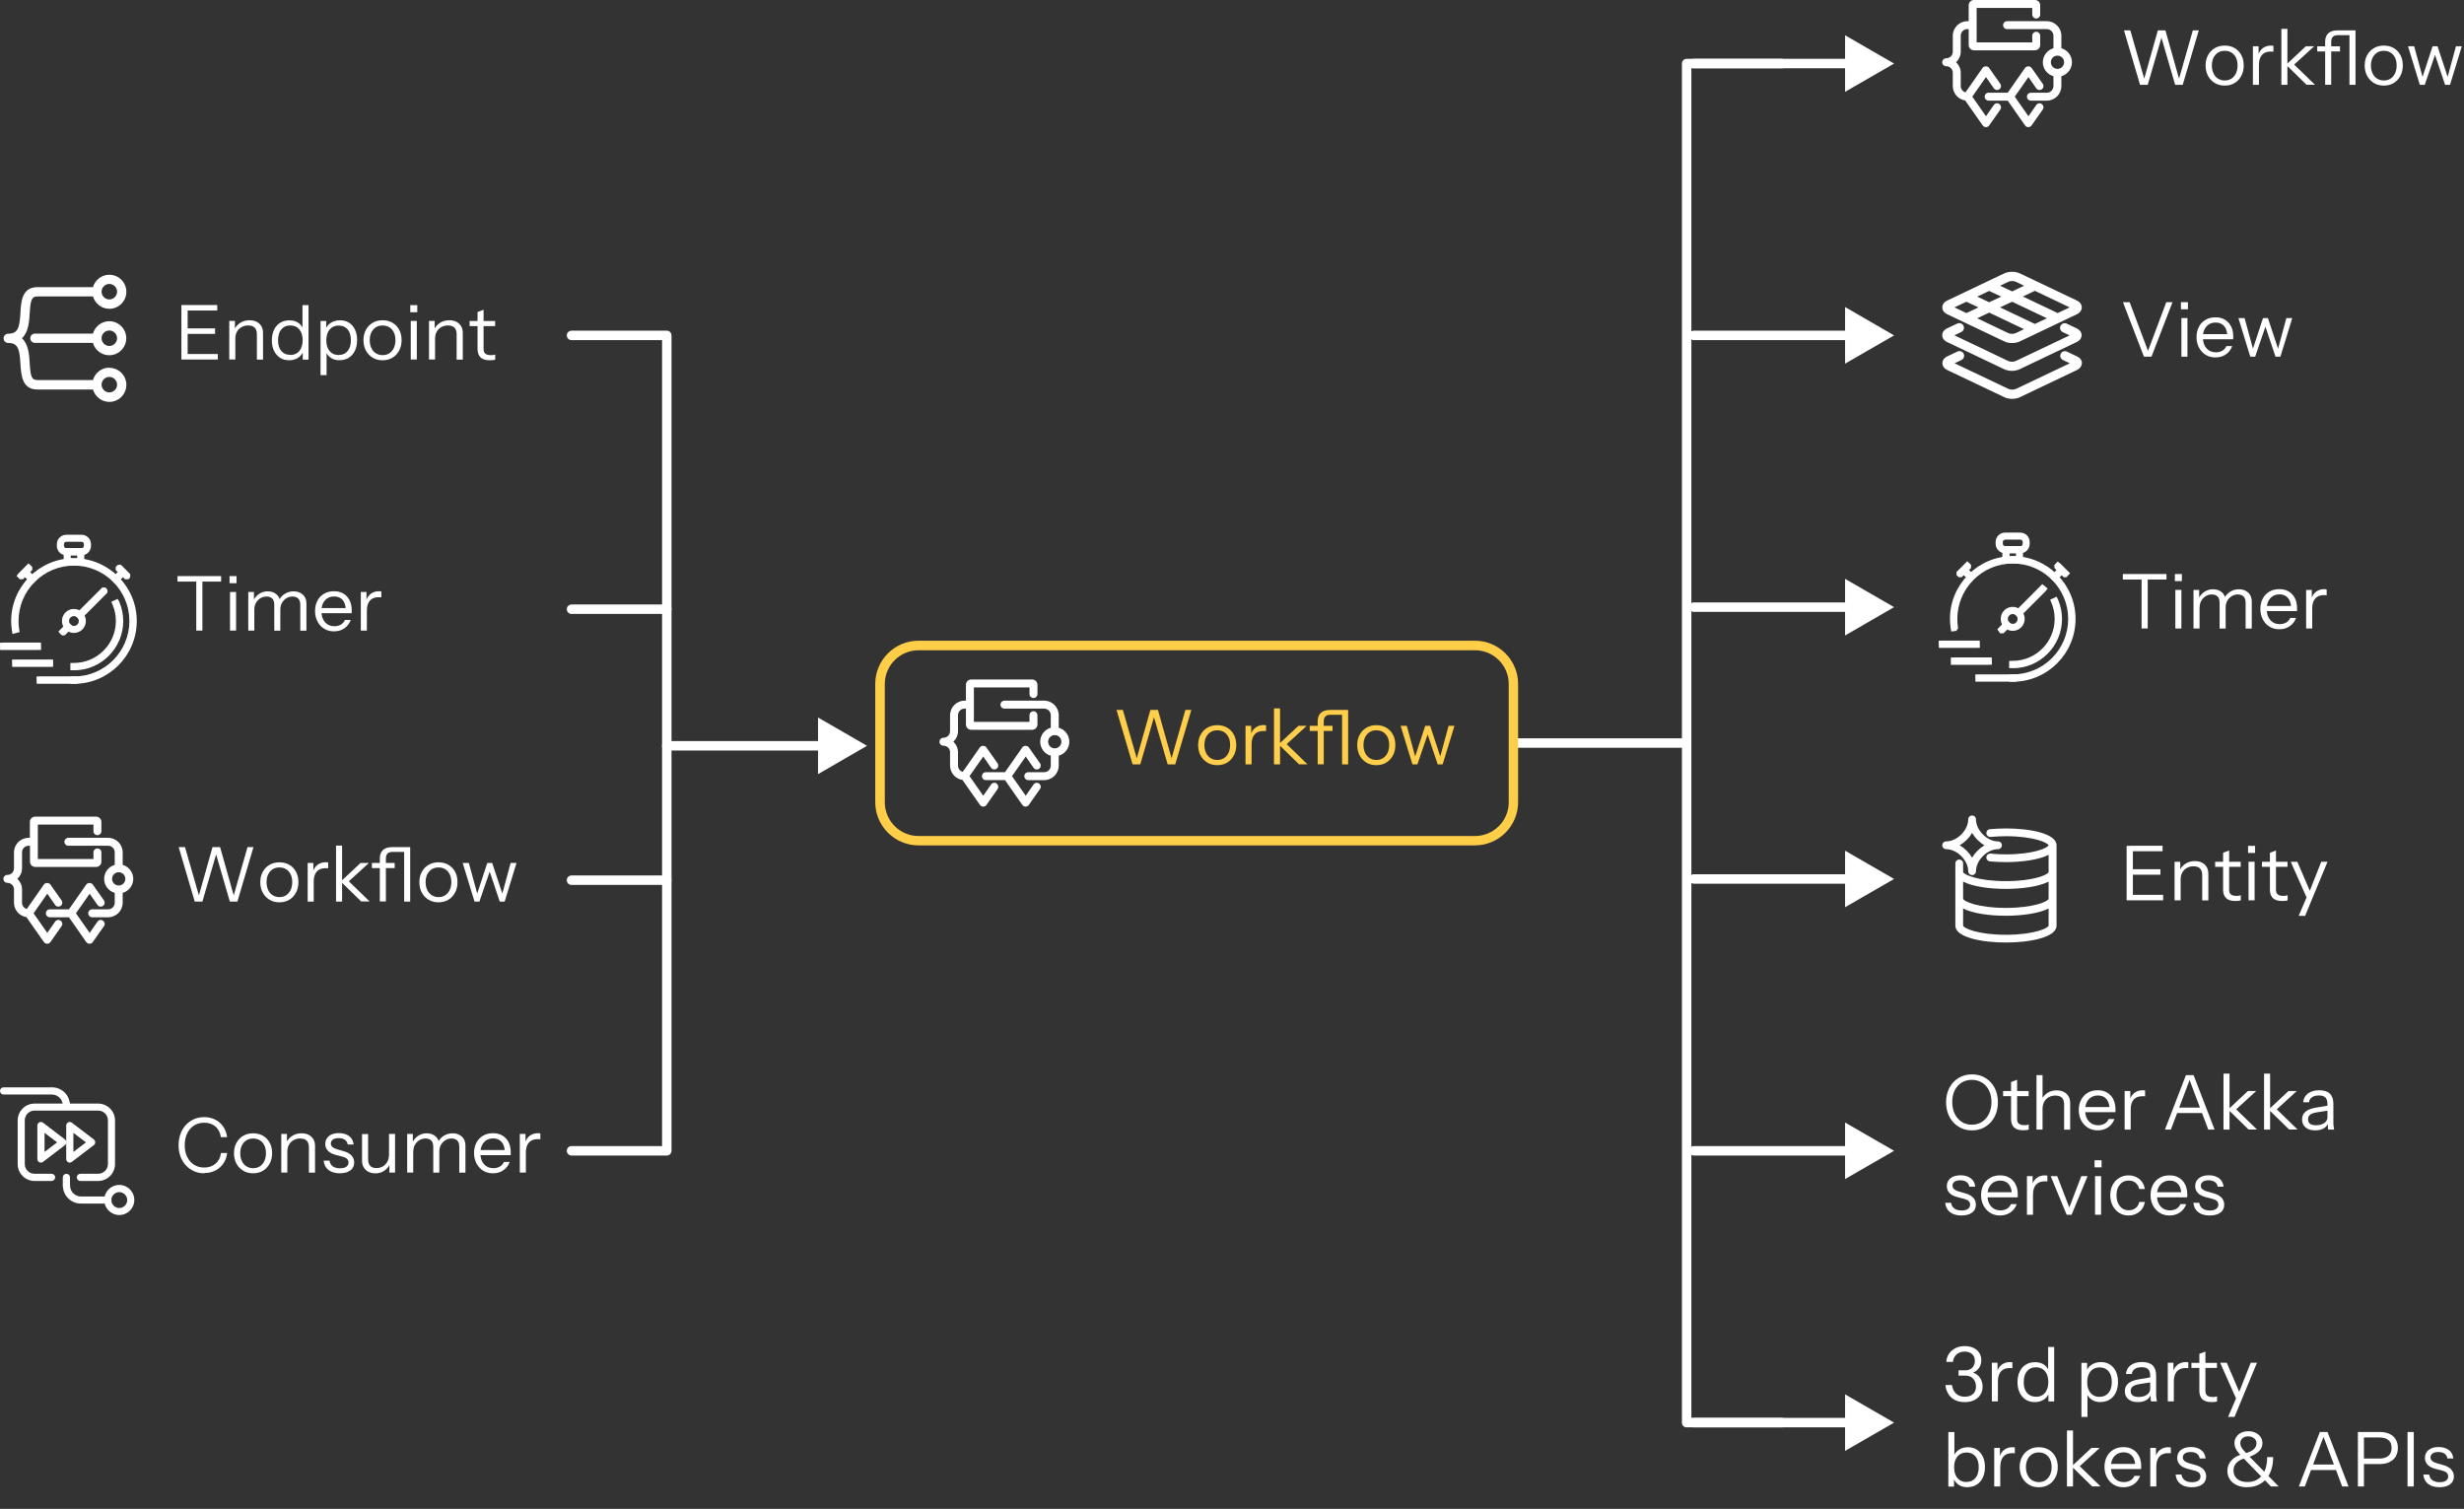 <?xml version="1.0" encoding="UTF-8"?>
<svg id="Layer_1" data-name="Layer 1" xmlns="http://www.w3.org/2000/svg" viewBox="0 0 260.52 159.53">
  <rect x="0" y="0" width="260.52" height="159.53" fill="#333333" stroke="none"/>
  <defs>
    <style>
      .cls-1 {
        fill: #ffce49;
      }

      .cls-2 {
        fill: #ffce4a;
      }

      .cls-3 {
        fill: #fff;
      }
    </style>
  </defs>
  <g>
    <g>
      <path class="cls-3" d="M224.85,95.19v-5.76h.66v5.76h-.66ZM225.19,90v-.58h3.46v.58h-3.46ZM225.19,92.48v-.58h3.23v.58h-3.23ZM225.19,95.19v-.58h3.52v.58h-3.52Z"/>
      <path class="cls-3" d="M229.92,95.19v-4.08h.6v.96h.04v3.12h-.64ZM232.84,95.19v-2.67c0-.31-.08-.54-.23-.7-.16-.15-.38-.23-.69-.23-.27,0-.5.06-.71.18-.21.12-.37.28-.48.49-.12.21-.17.45-.17.73l-.1-.97c.14-.3.35-.54.64-.72.29-.18.61-.26.97-.26.43,0,.77.12,1.03.36.26.24.39.56.39.96v2.84h-.64Z"/>
      <path class="cls-3" d="M234.21,91.65v-.54h2.7v.54h-2.7ZM236.35,95.26c-.45,0-.78-.1-.99-.31-.21-.21-.31-.5-.31-.89v-3.9l.64-.24v4.14c0,.23.06.4.18.5s.31.16.58.16c.11,0,.2,0,.28-.02.08-.01.14-.03.19-.05v.54c-.05.02-.13.04-.23.05-.1.01-.21.02-.33.02Z"/>
      <path class="cls-3" d="M237.69,90.18v-.75h.74v.75h-.74ZM237.74,95.19v-4.08h.64v4.08h-.64Z"/>
      <path class="cls-3" d="M239.16,91.65v-.54h2.7v.54h-2.7ZM241.3,95.26c-.45,0-.78-.1-.99-.31-.21-.21-.31-.5-.31-.89v-3.9l.64-.24v4.14c0,.23.06.4.18.5s.31.16.58.16c.11,0,.2,0,.28-.02.08-.01.14-.03.19-.05v.54c-.05.02-.13.04-.23.05-.1.01-.21.02-.33.02Z"/>
      <path class="cls-3" d="M244.03,95.23l-1.83-4.12h.7l1.58,3.69-.45.43ZM243.04,96.83l.91-2.12.14-.22,1.34-3.38h.66l-2.37,5.72h-.68Z"/>
    </g>
    <path class="cls-3" d="M212.08,87.59c-.58,0-1.15.03-1.69.08-.23.02-.39.22-.37.45.02.22.22.39.45.37.51-.05,1.05-.08,1.6-.08,2.98,0,4.46.7,4.52.96-.07.27-1.55.96-4.52.96-.55,0-1.09-.02-1.6-.08-.23-.02-.43.14-.45.37-.02.23.14.43.37.45.54.05,1.11.08,1.69.08,1.71,0,3.51-.25,4.52-.77v1.82c-.06.27-1.54.96-4.52.96s-4.46-.7-4.52-.96v-.91c0-.23-.18-.41-.41-.41s-.41.18-.41.41v6.58c0,1.23,2.77,1.78,5.35,1.78s5.35-.56,5.35-1.78v-8.5c0-1.23-2.77-1.78-5.35-1.78M212.08,93.98c1.71,0,3.51-.25,4.52-.77v1.82c-.06.27-1.54.96-4.52.96s-4.46-.7-4.52-.96v-1.82c1.01.53,2.81.77,4.52.77M212.08,98.83c-2.98,0-4.47-.7-4.52-.96v-1.82c1.01.53,2.81.77,4.52.77s3.51-.25,4.52-.77v1.82c-.06.27-1.54.96-4.52.96M208.1,92.11c0,.23.18.41.41.41s.41-.18.41-.41c0-1.15,1.18-2.33,2.33-2.33.23,0,.41-.18.41-.41s-.18-.41-.41-.41c-1.15,0-2.33-1.18-2.33-2.33,0-.23-.18-.41-.41-.41s-.41.18-.41.41c0,1.15-1.18,2.33-2.33,2.33-.23,0-.41.18-.41.41s.18.41.41.41c1.15,0,2.33,1.18,2.33,2.33M208.51,88.06c.31.53.77,1,1.31,1.31-.54.32-.99.77-1.31,1.31-.32-.54-.77-.99-1.31-1.31.53-.31,1-.77,1.31-1.31"/>
  </g>
  <g>
    <g>
      <path class="cls-3" d="M226.27,8.97l-1.7-5.76h.67l1.53,5.32h-.12l1.5-5.32h.8l1.5,5.32h-.12l1.52-5.32h.63l-1.7,5.76h-.8l-1.5-5.16h.1l-1.5,5.16h-.8Z"/>
      <path class="cls-3" d="M235.22,9.05c-.4,0-.75-.09-1.06-.28-.3-.19-.54-.44-.71-.76-.17-.32-.25-.69-.25-1.09s.08-.77.26-1.09c.17-.32.41-.56.71-.74.3-.18.65-.27,1.05-.27s.76.09,1.06.27c.3.18.54.43.7.74.17.31.25.68.25,1.09s-.08.77-.25,1.09c-.17.32-.4.58-.7.76-.3.19-.66.28-1.06.28ZM235.22,8.51c.28,0,.52-.07.72-.2.2-.14.36-.32.47-.56.11-.24.17-.52.17-.83,0-.47-.12-.84-.37-1.13-.25-.28-.58-.42-.99-.42s-.73.14-.98.42c-.25.28-.38.66-.38,1.13,0,.32.06.59.17.83.11.24.27.43.48.56s.44.2.72.2Z"/>
      <path class="cls-3" d="M238.2,8.97v-4.08h.6v1.04h.04v3.04h-.64ZM238.84,6.85l-.1-.97c.1-.35.27-.61.51-.79.25-.18.53-.27.85-.27.13,0,.22.01.27.03v.62s-.06-.02-.11-.02c-.05,0-.11,0-.18,0-.41,0-.71.12-.92.36-.21.24-.32.59-.32,1.04Z"/>
      <path class="cls-3" d="M241.21,8.97V3.05h.64v5.92h-.64ZM243.88,8.97l-2.17-2.12,2.09-1.96h.88l-2.34,2.14.04-.38,2.38,2.31h-.88Z"/>
      <path class="cls-3" d="M245,5.44v-.54h2.41v.54h-2.41ZM245.84,8.97v-4.58c0-.37.11-.66.33-.87s.56-.31,1.02-.31h1.48v.51h-1.48c-.25,0-.43.06-.54.18-.12.12-.17.3-.17.52v4.54h-.64ZM248.41,8.97V3.21h.64v5.76h-.64Z"/>
      <path class="cls-3" d="M252.04,9.05c-.4,0-.75-.09-1.06-.28-.3-.19-.54-.44-.71-.76-.17-.32-.25-.69-.25-1.09s.08-.77.26-1.09c.17-.32.41-.56.71-.74.3-.18.65-.27,1.05-.27s.76.09,1.06.27c.3.18.54.43.7.74.17.31.25.68.25,1.09s-.08.77-.25,1.09c-.17.32-.4.58-.7.76-.3.19-.66.28-1.06.28ZM252.04,8.51c.28,0,.52-.07.72-.2.2-.14.36-.32.47-.56.11-.24.17-.52.17-.83,0-.47-.12-.84-.37-1.13-.25-.28-.58-.42-.99-.42s-.73.14-.98.42c-.25.28-.38.66-.38,1.13,0,.32.06.59.17.83.11.24.27.43.48.56s.44.2.72.2Z"/>
      <path class="cls-3" d="M255.85,8.97l-1.25-4.08h.65l.96,3.5h-.16l1.15-3.5h.52l1.16,3.5h-.16l.95-3.5h.62l-1.25,4.08h-.52l-1.15-3.42h.17l-1.17,3.42h-.52Z"/>
    </g>
    <path class="cls-3" d="M219.07,6.58c0-.7-.48-1.3-1.12-1.48v-1.32c0-.85-.69-1.54-1.54-1.54h-4.2c-.23,0-.42.19-.42.42s.19.42.42.42h4.2c.39,0,.7.31.7.7v1.32c-.64.18-1.12.78-1.12,1.48s.48,1.3,1.12,1.48v1.04c0,.39-.31.7-.7.7h-1.68c-.23,0-.42.19-.42.42s.19.42.42.42h1.68c.85,0,1.54-.69,1.54-1.54v-1.04c.64-.18,1.12-.78,1.12-1.48M217.54,7.28c-.39,0-.7-.31-.7-.7s.31-.7.7-.7.7.31.7.7-.31.7-.7.7M211.5,11.58l-1.18,1.68c-.13.19-.4.24-.59.1-.04-.03-.07-.06-.1-.1l-1.85-2.64c-.75-.11-1.31-.76-1.31-1.52v-1.4c0-.39-.31-.7-.7-.7-.23,0-.42-.19-.42-.42s.19-.42.42-.42c.39,0,.7-.31.7-.7h0v-1.68c0-.85.69-1.54,1.54-1.54h.14V.56c0-.31.25-.56.56-.56h6.44c.31,0,.56.25.56.56v.98c0,.23-.19.42-.42.42s-.42-.19-.42-.42v-.7h-5.88v3.64h5.88v-.7c0-.23.19-.42.42-.42s.42.19.42.42v.98c0,.31-.25.56-.56.56h-6.44c-.31,0-.56-.25-.56-.56v-1.68h-.14c-.39,0-.7.31-.7.7v1.68c0,.44-.19.84-.49,1.12.3.28.49.68.49,1.12v1.4c0,.32.21.58.5.67l1.81-2.59c.16-.22.53-.22.69,0l1.18,1.68c.13.19.09.45-.1.58s-.45.09-.58-.1l-.83-1.19-1.45,2.07,1.45,2.07.83-1.19c.13-.19.39-.24.58-.1s.24.39.1.58h0ZM215.98,11.58l-1.18,1.68c-.13.19-.4.24-.59.1-.04-.03-.07-.06-.1-.1l-1.83-2.62h-2.02c-.23,0-.42-.19-.42-.42s.19-.42.42-.42h2.02l1.83-2.62c.16-.22.53-.22.69,0l1.18,1.68c.13.19.09.45-.1.58s-.45.09-.58-.1l-.83-1.19-1.45,2.07,1.45,2.07.83-1.19c.13-.19.39-.24.58-.1s.24.39.1.58h0Z"/>
  </g>
  <g>
    <g>
      <path class="cls-3" d="M226.68,37.71l-2.22-5.76h.71l2.06,5.47h-.24l2.05-5.47h.66l-2.22,5.76h-.8Z"/>
      <path class="cls-3" d="M230.59,32.7v-.75h.74v.75h-.74ZM230.64,37.71v-4.08h.64v4.08h-.64Z"/>
      <path class="cls-3" d="M234.23,37.79c-.39,0-.73-.09-1.03-.28-.3-.18-.53-.44-.7-.76-.17-.32-.26-.69-.26-1.1s.08-.78.25-1.1.4-.56.71-.74c.3-.18.65-.26,1.05-.26s.71.08.99.25c.28.17.49.4.65.7s.23.65.23,1.06c0,.05,0,.1,0,.15s0,.1-.02.16h-3.37v-.54h2.98l-.21.3c0-.49-.11-.87-.32-1.13-.22-.26-.52-.4-.92-.4s-.73.14-.98.42c-.25.28-.37.66-.37,1.13s.12.87.37,1.16c.25.29.58.44,1,.44.26,0,.49-.06.69-.17.2-.12.34-.28.43-.49h.61c-.13.37-.36.67-.67.88-.31.22-.68.32-1.09.32Z"/>
      <path class="cls-3" d="M237.92,37.71l-1.25-4.08h.65l.96,3.5h-.16l1.15-3.5h.52l1.16,3.5h-.16l.95-3.5h.62l-1.25,4.08h-.52l-1.15-3.42h.17l-1.17,3.42h-.52Z"/>
    </g>
    <path class="cls-3" d="M220.11,38.4c0,.14-.05.5-.53.73l-6.03,2.87c-.23.11-.52.17-.81.17s-.58-.06-.81-.17l-6.03-2.87c-.48-.23-.53-.59-.53-.73s.05-.5.53-.73l1.06-.5c.25-.12.54-.01.66.23s.01.54-.23.66l-.73.35,5.7,2.71c.2.1.59.1.78,0l5.7-2.71-.73-.35c-.24-.12-.35-.41-.23-.65,0,0,0,0,0,0,.12-.25.41-.35.66-.23l1.06.5c.48.23.53.59.53.73h0ZM219.58,34.72l-1.06-.5c-.25-.12-.54-.01-.66.23s-.01.54.23.66l.73.35-5.7,2.71c-.2.1-.59.1-.78,0l-5.7-2.72.73-.35c.25-.12.35-.41.23-.66-.12-.24-.41-.35-.66-.23l-1.06.5c-.48.23-.53.59-.53.73s.05.5.53.73l6.03,2.87c.23.11.52.17.81.17s.58-.06.81-.17l6.03-2.87c.48-.23.53-.59.53-.73s-.05-.5-.53-.73h0ZM205.36,32.5c0-.14.05-.5.53-.73l6.03-2.87c.47-.22,1.16-.22,1.63,0l6.03,2.87c.48.23.53.59.53.73s-.05.5-.53.73l-6.03,2.87c-.23.11-.52.17-.81.17s-.58-.06-.81-.17l-6.04-2.87c-.48-.23-.53-.59-.53-.73M214,34.8l-3.68-1.75-1.27.6,3.29,1.57c.2.1.59.1.78,0l.88-.42h0ZM209.05,31.36l1.27.6,1.27-.6-1.27-.6-1.27.6ZM211.47,32.5l3.68,1.75,1.27-.6-3.68-1.75-1.27.6ZM218.83,32.5l-3.68-1.75-1.27.6,3.68,1.75,1.27-.6ZM211.47,30.21l1.27.6,1.27-.6-.88-.42c-.2-.1-.59-.1-.78,0l-.88.42h0ZM206.64,32.5l1.27.6,1.27-.6-1.27-.6-1.27.6Z"/>
  </g>
  <g>
    <g>
      <path class="cls-3" d="M226.43,66.45v-5.18h-1.98v-.58h4.61v.58h-1.98v5.18h-.66Z"/>
      <path class="cls-3" d="M229.95,61.44v-.75h.74v.75h-.74ZM230,66.45v-4.08h.64v4.08h-.64Z"/>
      <path class="cls-3" d="M231.92,66.45v-4.08h.6v.96h.04v3.12h-.64ZM234.68,66.45v-2.7c0-.31-.07-.54-.21-.68-.14-.14-.34-.22-.6-.22-.25,0-.47.06-.66.18s-.35.28-.47.49c-.12.21-.17.45-.17.73l-.1-.97c.14-.3.35-.54.62-.72.28-.18.58-.26.9-.26.39,0,.71.12.96.35.25.23.37.54.37.94v2.87h-.64ZM237.43,66.45v-2.7c0-.31-.07-.54-.21-.68-.14-.14-.34-.22-.6-.22-.25,0-.47.06-.66.18s-.35.28-.47.49c-.12.21-.17.45-.17.73l-.16-.97c.14-.3.35-.54.64-.72.29-.18.6-.26.93-.26.39,0,.72.12.97.35.25.23.38.54.38.94v2.87h-.64Z"/>
      <path class="cls-3" d="M240.98,66.53c-.39,0-.73-.09-1.03-.28-.3-.18-.53-.44-.7-.76s-.26-.69-.26-1.1.08-.78.25-1.1.4-.56.71-.74c.3-.18.65-.26,1.05-.26s.71.08.99.25c.28.17.5.4.65.7s.23.65.23,1.06c0,.05,0,.1,0,.15,0,.05,0,.1-.02.16h-3.37v-.54h2.98l-.21.3c0-.49-.11-.87-.32-1.13-.22-.26-.52-.4-.92-.4s-.73.14-.98.42c-.25.28-.37.66-.37,1.13s.12.87.37,1.16c.25.29.58.44,1,.44.26,0,.49-.06.69-.17.2-.12.34-.28.43-.49h.61c-.13.37-.36.67-.67.88-.31.22-.68.32-1.09.32Z"/>
      <path class="cls-3" d="M243.83,66.45v-4.08h.6v1.04h.04v3.04h-.64ZM244.47,64.32l-.1-.97c.1-.35.27-.61.51-.79.25-.18.53-.27.85-.27.13,0,.22.01.27.03v.62s-.06-.02-.11-.02c-.05,0-.11,0-.18,0-.41,0-.71.12-.92.36-.21.24-.32.59-.32,1.04Z"/>
    </g>
    <g>
      <g>
        <polygon class="cls-3" points="212.81 72.07 208.86 72.07 208.85 71.31 209.23 71.3 213.18 71.3 213.19 72.06 212.81 72.07"/>
        <polygon class="cls-3" points="210.22 70.29 206.27 70.29 206.26 69.52 206.65 69.51 210.59 69.51 210.61 70.27 210.22 70.29"/>
        <polygon class="cls-3" points="208.94 68.5 205 68.5 204.98 67.74 205.37 67.73 209.32 67.73 209.33 68.49 208.94 68.5"/>
      </g>
      <path class="cls-3" d="M212.81,72.07h-.38v-.76s.38-.01.38-.01c3.23,0,5.86-2.63,5.86-5.86s-2.63-5.86-5.86-5.86-5.86,2.63-5.86,5.86c0,.28.02.56.06.84l.02.16-.19.26-.53.07-.07-.38c-.04-.31-.07-.63-.07-.95,0-3.66,2.98-6.64,6.64-6.64s6.64,2.98,6.64,6.64-2.98,6.64-6.64,6.64Z"/>
      <path class="cls-3" d="M212.81,70.64h-.38v-.76s.38-.01.38-.01c2.44,0,4.43-1.99,4.43-4.43,0-.59-.11-1.16-.34-1.7l-.14-.34.69-.31.17.35c.26.64.4,1.31.4,2,0,2.87-2.34,5.21-5.21,5.21Z"/>
      <path class="cls-3" d="M217.22,61.41h-.11l-.18-.14-.22-.26.72-.74-.21-.21-.02-.32.36-.37.31.24,1,1-.39.42h-.28s-.22-.21-.22-.21l-.59.59h-.17ZM217.21,61.03h0,0Z"/>
      <polygon class="cls-3" points="208.39 61.41 208.27 61.41 208.17 61.34 207.63 60.81 207.42 61.02 207.1 61.03 206.86 60.8 206.87 60.46 207 60.34 208 59.34 208.4 59.72 208.39 60.07 208.18 60.26 208.9 60.99 208.51 61.4 208.39 61.41"/>
      <g>
        <path class="cls-3" d="M213.89,59.56h-2.18v-1.82h2.18v1.82ZM212.47,58.81h.68v-.32h-.68v.32Z"/>
        <path class="cls-3" d="M213.61,58.49h-1.62c-.55,0-.99-.45-.99-1v-.19c0-.55.45-.99.99-.99h1.62c.55,0,.99.45.99,1v.19c0,.55-.45,1-.99,1ZM212,57.06c-.13,0-.24.11-.24.24v.19c0,.13.11.25.24.25h1.62c.13,0,.24-.11.24-.25v-.19c0-.13-.11-.25-.24-.25h-1.62Z"/>
      </g>
      <g>
        <path class="cls-3" d="M212.81,66.7c-.32,0-.65-.12-.9-.37-.24-.24-.37-.56-.37-.9s.13-.66.37-.9c.49-.49,1.3-.49,1.79,0,.24.24.37.56.37.9s-.13.66-.37.9c-.25.25-.57.37-.9.37ZM212.81,64.92c-.13,0-.26.05-.37.15-.1.1-.15.23-.15.37s.05.27.15.37c.2.2.53.2.73,0,.1-.1.15-.23.15-.37s-.05-.27-.15-.37c-.1-.1-.23-.15-.37-.15Z"/>
        <polygon class="cls-3" points="213.44 65.19 213.28 65.19 212.92 64.84 213.14 64.56 215.93 61.76 216.5 62.22 216.26 62.53 213.6 65.19 213.44 65.19"/>
        <polygon class="cls-3" points="211.67 66.96 211.47 66.96 211.18 66.53 212 65.69 212.32 65.67 212.69 66.03 212.47 66.32 211.83 66.96 211.67 66.96"/>
      </g>
    </g>
  </g>
  <g>
    <path class="cls-3" d="M208.5,119.51c-.4,0-.77-.07-1.1-.22-.33-.15-.62-.35-.87-.62-.25-.27-.44-.59-.57-.95s-.2-.76-.2-1.19c0-.57.12-1.08.35-1.52s.56-.79.97-1.04c.41-.25.88-.38,1.41-.38s1.02.12,1.43.38c.41.25.74.6.97,1.04s.35.95.35,1.53c0,.43-.07.83-.2,1.19-.14.36-.33.68-.57.94s-.54.47-.87.62c-.34.15-.7.22-1.1.22ZM208.49,118.91c.41,0,.77-.1,1.08-.31.31-.21.56-.49.73-.85s.26-.78.26-1.24-.09-.86-.26-1.22c-.17-.35-.42-.63-.73-.82-.31-.2-.68-.3-1.09-.3s-.78.1-1.09.3c-.31.2-.55.47-.72.82-.17.35-.26.76-.26,1.22s.09.88.26,1.24c.17.36.41.64.72.85.31.21.67.31,1.08.31Z"/>
    <path class="cls-3" d="M211.79,115.89v-.54h2.7v.54h-2.7ZM213.93,119.5c-.46,0-.78-.1-.99-.31-.21-.21-.31-.5-.31-.89v-3.9l.64-.24v4.14c0,.23.06.4.18.5s.31.16.58.16c.11,0,.2,0,.28-.02.08-.01.14-.03.19-.05v.54c-.05.02-.13.04-.23.05-.1.01-.21.02-.33.02Z"/>
    <path class="cls-3" d="M215.32,119.43v-5.76h.64v5.76h-.64ZM218.24,119.43v-2.67c0-.31-.08-.54-.23-.7-.16-.15-.38-.23-.69-.23-.27,0-.5.06-.71.18s-.37.28-.48.49-.17.45-.17.73l-.1-.97c.14-.3.35-.54.63-.72.29-.18.61-.26.97-.26.43,0,.77.12,1.03.36.26.24.39.56.39.96v2.84h-.64Z"/>
    <path class="cls-3" d="M221.79,119.51c-.39,0-.73-.09-1.03-.28-.3-.18-.53-.44-.71-.76-.17-.32-.26-.69-.26-1.1s.08-.78.25-1.1.4-.56.71-.74c.3-.18.65-.26,1.05-.26s.71.08.99.25.5.4.65.7.23.65.23,1.06c0,.05,0,.1,0,.15,0,.05,0,.1-.02.16h-3.37v-.54h2.98l-.21.3c0-.49-.11-.87-.32-1.13-.21-.26-.52-.4-.92-.4s-.73.14-.98.42c-.25.28-.37.66-.37,1.13s.12.87.37,1.16c.25.29.58.44,1,.44.26,0,.49-.06.69-.17.2-.12.34-.28.43-.49h.61c-.13.37-.36.67-.67.88s-.68.32-1.09.32Z"/>
    <path class="cls-3" d="M224.64,119.43v-4.08h.6v1.04h.04v3.04h-.64ZM225.28,117.3l-.11-.97c.1-.35.27-.61.51-.79.24-.18.53-.27.85-.27.13,0,.22.01.27.03v.62s-.06-.02-.11-.02c-.05,0-.11,0-.18,0-.4,0-.71.12-.92.36-.21.24-.31.59-.31,1.04Z"/>
    <path class="cls-3" d="M228.9,119.43l2.22-5.76h.58l-2.17,5.76h-.63ZM230.01,117.1h3.01v.58h-3.01v-.58ZM233.48,119.43l-2.17-5.76h.62l2.22,5.76h-.67Z"/>
    <path class="cls-3" d="M235.09,119.43v-5.92h.64v5.92h-.64ZM237.75,119.43l-2.17-2.12,2.09-1.96h.88l-2.34,2.14.04-.38,2.38,2.31h-.88Z"/>
    <path class="cls-3" d="M239.38,119.43v-5.92h.64v5.92h-.64ZM242.04,119.43l-2.17-2.12,2.09-1.96h.88l-2.34,2.14.04-.38,2.38,2.31h-.88Z"/>
    <path class="cls-3" d="M244.77,119.51c-.42,0-.76-.1-1-.31-.25-.21-.37-.49-.37-.84s.12-.63.37-.83c.24-.2.6-.34,1.07-.42l1.43-.24v.53l-1.33.21c-.3.05-.53.13-.68.24-.15.11-.23.27-.23.49s.07.37.21.47c.14.11.35.16.63.16.36,0,.65-.08.88-.24s.34-.38.34-.64l.11.57c-.09.27-.25.48-.5.63-.25.15-.55.22-.91.22ZM246.17,119.43c-.02-.09-.04-.19-.04-.31,0-.12-.01-.27-.01-.45h-.04v-1.95c0-.31-.07-.54-.21-.68-.14-.15-.37-.22-.68-.22s-.56.06-.74.19c-.19.12-.29.3-.31.53h-.62c.03-.39.19-.7.5-.93.3-.22.7-.34,1.19-.34s.88.12,1.13.36c.25.24.37.6.37,1.08v1.96c0,.12,0,.24.02.36.02.13.04.26.06.4h-.62Z"/>
    <path class="cls-3" d="M207.38,128.51c-.5,0-.9-.12-1.2-.35-.3-.23-.47-.56-.51-.99h.62c.04.26.15.46.34.6s.45.21.77.21c.28,0,.5-.05.66-.16.16-.11.24-.26.24-.46,0-.14-.04-.26-.14-.36-.09-.1-.27-.19-.54-.26l-.66-.17c-.37-.1-.65-.24-.84-.44s-.28-.44-.28-.72c0-.35.13-.63.39-.84.26-.21.62-.31,1.06-.31s.8.11,1.08.32c.28.21.44.51.47.89h-.62c-.04-.22-.14-.39-.3-.5-.17-.12-.38-.18-.66-.18s-.46.05-.61.15c-.14.1-.21.24-.21.42,0,.14.05.26.16.36s.28.19.52.26l.64.18c.38.1.66.26.86.46s.29.46.29.75c0,.36-.13.64-.41.84-.27.2-.65.3-1.13.3Z"/>
    <path class="cls-3" d="M211.46,128.51c-.39,0-.73-.09-1.03-.28-.3-.18-.53-.44-.71-.76-.17-.32-.26-.69-.26-1.1s.08-.78.25-1.1.4-.56.71-.74c.3-.18.65-.26,1.05-.26s.71.08.99.25.5.4.65.7.23.65.23,1.06c0,.05,0,.1,0,.15,0,.05,0,.1-.02.16h-3.37v-.54h2.98l-.21.3c0-.49-.11-.87-.32-1.13-.21-.26-.52-.4-.92-.4s-.73.14-.98.42c-.25.28-.37.66-.37,1.13s.12.87.37,1.16c.25.29.58.44,1,.44.26,0,.49-.06.69-.17.2-.12.34-.28.43-.49h.61c-.13.37-.36.67-.67.88s-.68.32-1.09.32Z"/>
    <path class="cls-3" d="M214.31,128.43v-4.08h.6v1.04h.04v3.04h-.64ZM214.95,126.3l-.11-.97c.1-.35.27-.61.51-.79.24-.18.53-.27.85-.27.13,0,.22.01.27.03v.62s-.06-.02-.11-.02c-.05,0-.11,0-.18,0-.4,0-.71.12-.92.36-.21.24-.31.59-.31,1.04Z"/>
    <path class="cls-3" d="M218.51,128.43l-1.69-4.08h.69l1.41,3.65h-.26l1.4-3.65h.66l-1.69,4.08h-.52Z"/>
    <path class="cls-3" d="M221.46,123.42v-.75h.74v.75h-.74ZM221.51,128.43v-4.08h.64v4.08h-.64Z"/>
    <path class="cls-3" d="M225.06,128.51c-.37,0-.71-.09-1-.28-.29-.18-.52-.44-.69-.76-.17-.32-.25-.69-.25-1.1s.08-.77.25-1.09c.17-.32.4-.56.69-.74.29-.18.62-.27.99-.27.3,0,.58.06.82.18.24.12.44.28.6.5.16.22.26.47.3.76h-.59c-.05-.26-.18-.47-.37-.64-.19-.17-.44-.25-.74-.25-.26,0-.49.06-.68.19-.19.13-.34.31-.45.54-.11.23-.16.51-.16.82s.05.59.16.83c.11.24.26.43.45.56.19.13.42.2.68.2.29,0,.54-.08.74-.24s.32-.38.38-.64h.59c-.05.28-.15.53-.31.75-.16.22-.37.38-.61.5-.24.12-.51.18-.8.18Z"/>
    <path class="cls-3" d="M229.38,128.51c-.39,0-.73-.09-1.03-.28-.3-.18-.53-.44-.71-.76-.17-.32-.26-.69-.26-1.1s.08-.78.25-1.1.4-.56.71-.74c.3-.18.65-.26,1.05-.26s.71.08.99.25.5.4.65.7.23.65.23,1.06c0,.05,0,.1,0,.15,0,.05,0,.1-.02.16h-3.37v-.54h2.98l-.21.3c0-.49-.11-.87-.32-1.13-.21-.26-.52-.4-.92-.4s-.73.14-.98.42c-.25.28-.37.66-.37,1.13s.12.87.37,1.16c.25.29.58.44,1,.44.26,0,.49-.06.69-.17.2-.12.34-.28.43-.49h.61c-.13.37-.36.67-.67.88s-.68.32-1.09.32Z"/>
    <path class="cls-3" d="M233.62,128.51c-.5,0-.9-.12-1.2-.35-.3-.23-.47-.56-.51-.99h.62c.04.26.15.46.35.6.19.14.45.21.77.21.28,0,.5-.05.66-.16.16-.11.24-.26.24-.46,0-.14-.05-.26-.14-.36-.09-.1-.27-.19-.54-.26l-.65-.17c-.38-.1-.65-.24-.84-.44-.19-.2-.28-.44-.28-.72,0-.35.13-.63.39-.84.26-.21.62-.31,1.06-.31s.8.11,1.08.32c.28.21.43.51.47.89h-.62c-.04-.22-.14-.39-.3-.5s-.38-.18-.66-.18-.46.05-.61.15c-.14.1-.22.24-.22.42,0,.14.05.26.16.36.11.1.28.19.53.26l.64.18c.38.1.66.26.86.46.19.21.29.46.29.75,0,.36-.14.64-.41.84s-.65.3-1.13.3Z"/>
  </g>
  <g>
    <path class="cls-3" d="M207.73,148.24c-.38,0-.72-.07-1.01-.21-.29-.14-.53-.35-.7-.62-.18-.27-.29-.6-.33-.98h.69c.06.4.21.71.44.92.23.21.54.32.93.32.36,0,.65-.1.86-.29.21-.19.31-.45.31-.78s-.1-.63-.3-.84c-.2-.22-.47-.32-.82-.32h-.72v-.56h.7c.31,0,.56-.09.74-.27.18-.18.28-.42.28-.72,0-.31-.1-.56-.29-.73s-.46-.26-.79-.26-.6.09-.83.28c-.23.19-.37.46-.41.81h-.7c.03-.34.13-.64.3-.88s.4-.44.68-.58.61-.21.96-.21.65.06.92.18c.27.12.47.3.62.52.15.23.22.49.22.8,0,.27-.06.51-.18.72-.12.21-.29.37-.5.49-.21.12-.45.18-.72.18l-.05-.17c.33,0,.61.07.84.2s.42.32.55.56c.13.24.2.51.2.82s-.08.6-.24.85c-.16.25-.38.44-.66.57-.28.14-.61.2-.98.2Z"/>
    <path class="cls-3" d="M210.6,148.16v-4.08h.6v1.04h.04v3.04h-.64ZM211.24,146.04l-.1-.97c.1-.35.27-.61.51-.79.25-.18.53-.27.85-.27.13,0,.22.01.27.03v.62s-.06-.02-.11-.02c-.05,0-.11,0-.18,0-.41,0-.71.12-.92.36-.21.24-.32.59-.32,1.04Z"/>
    <path class="cls-3" d="M216.58,148.16v-.95l.08.02c-.1.31-.29.55-.56.74-.27.18-.59.27-.96.27s-.69-.09-.96-.26c-.27-.18-.49-.42-.64-.74-.15-.31-.23-.68-.23-1.1s.08-.8.23-1.12c.15-.32.37-.57.65-.74.28-.18.6-.26.98-.26s.71.09.97.28c.26.19.44.45.54.79l-.13.02v-2.7h.64v5.76h-.6ZM215.26,147.68c.41,0,.73-.14.96-.42.23-.28.35-.66.35-1.15s-.12-.85-.35-1.13-.55-.42-.96-.42-.72.14-.95.42-.34.66-.34,1.15.11.86.34,1.13c.23.27.55.41.95.41Z"/>
    <path class="cls-3" d="M222.09,148.24c-.38,0-.71-.09-.97-.28-.26-.19-.44-.45-.54-.79l.13-.02v2.66h-.64v-5.72h.6v.95l-.09-.02c.1-.31.29-.56.58-.74.28-.18.61-.27.98-.27s.68.09.95.26c.27.18.48.42.63.74s.22.68.22,1.1-.08.8-.23,1.12c-.16.32-.37.57-.65.74-.28.18-.6.26-.98.26ZM221.99,147.68c.41,0,.72-.14.95-.42s.34-.66.34-1.15-.12-.86-.34-1.13c-.23-.27-.55-.41-.95-.41s-.72.14-.96.42c-.23.28-.35.66-.35,1.15s.12.85.35,1.13c.24.28.55.42.96.42Z"/>
    <path class="cls-3" d="M226.03,148.24c-.42,0-.76-.1-1-.31-.25-.21-.37-.49-.37-.84s.12-.63.37-.83c.25-.2.6-.34,1.07-.42l1.42-.24v.53l-1.33.21c-.3.05-.53.13-.68.24-.15.11-.23.27-.23.49s.07.37.21.47.35.16.63.16c.36,0,.65-.08.88-.24s.34-.38.34-.64l.1.57c-.09.27-.25.48-.5.63-.25.15-.55.22-.91.22ZM227.43,148.16c-.02-.09-.04-.19-.04-.31,0-.12-.01-.27-.01-.45h-.04v-1.95c0-.31-.07-.54-.21-.68-.14-.15-.37-.22-.68-.22s-.56.06-.74.19c-.18.12-.29.3-.31.53h-.62c.03-.39.19-.7.5-.93.3-.22.7-.34,1.19-.34s.88.12,1.13.36.37.6.37,1.08v1.96c0,.12,0,.24.02.36.02.13.04.26.06.4h-.62Z"/>
    <path class="cls-3" d="M229.2,148.16v-4.08h.6v1.04h.04v3.04h-.64ZM229.84,146.04l-.1-.97c.1-.35.27-.61.51-.79.25-.18.53-.27.85-.27.13,0,.22.01.27.03v.62s-.06-.02-.11-.02c-.05,0-.11,0-.18,0-.41,0-.71.12-.92.36-.21.24-.32.59-.32,1.04Z"/>
    <path class="cls-3" d="M231.7,144.63v-.54h2.7v.54h-2.7ZM233.84,148.24c-.45,0-.78-.1-.99-.31-.21-.21-.31-.5-.31-.89v-3.9l.64-.24v4.14c0,.23.06.4.18.5s.31.16.58.16c.11,0,.2,0,.28-.02.08-.01.14-.03.19-.05v.54c-.05.02-.13.04-.23.05-.1.01-.21.02-.33.02Z"/>
    <path class="cls-3" d="M236.57,148.2l-1.83-4.12h.7l1.58,3.69-.45.43ZM235.58,149.8l.91-2.12.14-.22,1.34-3.38h.66l-2.37,5.72h-.68Z"/>
    <path class="cls-3" d="M208.02,157.24c-.38,0-.71-.09-.97-.28-.26-.19-.44-.45-.54-.79l.09-.02v1.02h-.6v-5.76h.64v2.63l-.09-.02c.1-.31.29-.56.56-.74s.59-.27.96-.27.68.09.95.26c.27.18.48.42.63.74s.22.68.22,1.1-.08.8-.23,1.12c-.16.32-.37.57-.65.74-.28.18-.6.26-.98.26ZM207.92,156.68c.41,0,.72-.14.95-.42s.34-.66.34-1.15-.12-.86-.34-1.13c-.23-.27-.55-.41-.95-.41s-.72.14-.96.42c-.23.28-.35.66-.35,1.15s.12.85.35,1.13c.24.28.55.42.96.42Z"/>
    <path class="cls-3" d="M210.85,157.16v-4.08h.6v1.04h.04v3.04h-.64ZM211.5,155.04l-.1-.97c.1-.35.27-.61.51-.79.25-.18.53-.27.85-.27.13,0,.22.01.27.03v.62s-.06-.02-.11-.02c-.05,0-.11,0-.18,0-.41,0-.71.12-.92.36-.21.24-.32.59-.32,1.04Z"/>
    <path class="cls-3" d="M215.56,157.24c-.4,0-.75-.09-1.06-.28-.3-.19-.54-.44-.71-.76-.17-.32-.25-.69-.25-1.09s.08-.77.26-1.09c.17-.32.41-.56.71-.74.3-.18.65-.27,1.05-.27s.76.09,1.06.27c.3.18.54.43.7.74.17.31.25.68.25,1.09s-.08.77-.25,1.09c-.17.32-.4.58-.7.76-.3.19-.66.28-1.06.28ZM215.56,156.7c.28,0,.52-.07.72-.2.2-.14.36-.32.47-.56.11-.24.17-.52.17-.83,0-.47-.12-.84-.37-1.13-.25-.28-.58-.42-.99-.42s-.73.14-.98.42c-.25.28-.38.66-.38,1.13,0,.32.06.59.17.83.11.24.27.43.48.56s.44.2.72.2Z"/>
    <path class="cls-3" d="M218.54,157.16v-5.92h.64v5.92h-.64ZM221.21,157.16l-2.17-2.12,2.09-1.96h.88l-2.34,2.14.04-.38,2.38,2.31h-.88Z"/>
    <path class="cls-3" d="M224.5,157.24c-.39,0-.73-.09-1.03-.28-.3-.18-.53-.44-.7-.76s-.26-.69-.26-1.1.08-.78.25-1.1.4-.56.71-.74c.3-.18.65-.26,1.05-.26s.71.08.99.25c.28.17.5.4.65.7s.23.65.23,1.06c0,.05,0,.1,0,.15,0,.05,0,.1-.02.16h-3.37v-.54h2.98l-.21.3c0-.49-.11-.87-.32-1.13-.22-.26-.52-.4-.92-.4s-.73.14-.98.42c-.25.28-.37.66-.37,1.13s.12.87.37,1.16c.25.29.58.44,1,.44.26,0,.49-.06.69-.17.2-.12.34-.28.43-.49h.61c-.13.37-.36.67-.67.88-.31.22-.68.32-1.09.32Z"/>
    <path class="cls-3" d="M227.35,157.16v-4.08h.6v1.04h.04v3.04h-.64ZM227.99,155.04l-.1-.97c.1-.35.27-.61.51-.79.25-.18.53-.27.85-.27.13,0,.22.01.27.03v.62s-.06-.02-.11-.02c-.05,0-.11,0-.18,0-.41,0-.71.12-.92.36-.21.24-.32.59-.32,1.04Z"/>
    <path class="cls-3" d="M231.74,157.24c-.5,0-.9-.12-1.2-.35-.3-.23-.47-.56-.51-.99h.62c.04.26.15.46.34.6.19.14.45.21.77.21.28,0,.5-.05.66-.16.16-.11.24-.26.24-.46,0-.14-.05-.26-.14-.36-.09-.1-.27-.19-.54-.26l-.66-.17c-.37-.1-.65-.24-.84-.44-.19-.2-.28-.44-.28-.72,0-.35.13-.63.39-.84.26-.21.62-.31,1.06-.31s.8.11,1.08.32c.28.21.43.51.47.89h-.62c-.04-.22-.14-.39-.3-.5-.17-.12-.38-.18-.66-.18s-.46.05-.61.15c-.14.1-.22.24-.22.42,0,.14.05.26.16.36.1.1.28.19.52.26l.64.18c.38.1.66.26.86.46.19.21.29.46.29.75,0,.36-.14.64-.41.84-.27.2-.65.3-1.13.3Z"/>
    <path class="cls-3" d="M237.59,157.24c-.42,0-.78-.07-1.1-.22-.31-.14-.56-.35-.73-.61-.17-.26-.26-.57-.26-.91,0-.43.15-.8.45-1.12.3-.32.7-.53,1.22-.64l.35.4c-.3.06-.55.16-.75.28-.2.12-.36.27-.46.44-.1.17-.16.37-.16.59,0,.39.13.69.39.91.26.22.62.33,1.07.33.34,0,.63-.06.89-.18.26-.12.48-.29.66-.52s.32-.5.41-.83.14-.7.14-1.11h.63c0,.39-.04.75-.12,1.08-.08.33-.2.63-.36.89-.16.26-.35.48-.58.66s-.48.32-.76.41c-.28.1-.59.14-.93.14ZM240.11,157.16l-3.1-3.18c-.18-.19-.32-.36-.43-.51-.11-.15-.19-.3-.25-.45-.05-.14-.08-.29-.08-.44,0-.25.06-.46.19-.65.13-.19.3-.34.52-.45.22-.11.48-.16.76-.16s.53.05.75.16c.22.1.4.25.54.44.13.19.2.41.2.67,0,.33-.12.61-.38.86-.25.25-.64.46-1.16.63l-.34-.41c.41-.1.72-.24.93-.42s.32-.39.32-.64-.09-.42-.26-.55c-.17-.13-.38-.2-.62-.2s-.43.06-.59.19-.24.31-.24.55c0,.11.02.21.07.32.05.11.12.23.24.37s.27.31.48.53l3.27,3.34h-.84Z"/>
    <path class="cls-3" d="M243.06,157.16l2.22-5.76h.58l-2.17,5.76h-.63ZM244.17,154.84h3.01v.58h-3.01v-.58ZM247.64,157.16l-2.17-5.76h.62l2.22,5.76h-.67Z"/>
    <path class="cls-3" d="M249.3,157.16v-5.76h2.29c.41,0,.76.07,1.05.2.29.13.51.33.66.58.15.25.23.55.23.9s-.08.66-.23.91c-.15.25-.37.45-.66.59-.29.14-.64.21-1.05.21h-1.81v-.58h1.78c.43,0,.75-.1.97-.29.22-.19.33-.47.33-.84s-.11-.64-.33-.82c-.22-.19-.54-.28-.98-.28h-1.61v5.18h-.66Z"/>
    <path class="cls-3" d="M254.55,157.16v-5.76h.66v5.76h-.66Z"/>
    <path class="cls-3" d="M257.93,157.24c-.5,0-.9-.12-1.2-.35-.3-.23-.47-.56-.51-.99h.62c.04.26.15.46.34.6.19.14.45.21.77.21.28,0,.5-.05.66-.16.16-.11.24-.26.24-.46,0-.14-.05-.26-.14-.36-.09-.1-.27-.19-.54-.26l-.66-.17c-.37-.1-.65-.24-.84-.44-.19-.2-.28-.44-.28-.72,0-.35.13-.63.39-.84.26-.21.62-.31,1.06-.31s.8.11,1.08.32c.28.21.43.51.47.89h-.62c-.04-.22-.14-.39-.3-.5-.17-.12-.38-.18-.66-.18s-.46.05-.61.15c-.14.1-.22.24-.22.42,0,.14.05.26.16.36.1.1.28.19.52.26l.64.18c.38.1.66.26.86.46.19.21.29.46.29.75,0,.36-.14.64-.41.84-.27.2-.65.3-1.13.3Z"/>
  </g>
  <path class="cls-3" d="M178.33,79.06h-17.87c-.28,0-.5-.22-.5-.5s.22-.5.5-.5h17.87c.28,0,.5.22.5.5s-.22.5-.5.5Z"/>
  <g>
    <path class="cls-3" d="M195.96,64.69h-16.87c-.28,0-.5-.22-.5-.5s.22-.5.5-.5h16.87c.28,0,.5.22.5.5s-.22.5-.5.5Z"/>
    <polygon class="cls-3" points="195.08 61.2 200.26 64.19 195.08 67.19 195.08 61.2"/>
  </g>
  <g>
    <path class="cls-3" d="M195.96,93.43h-16.87c-.28,0-.5-.22-.5-.5s.22-.5.5-.5h16.87c.28,0,.5.22.5.5s-.22.5-.5.5Z"/>
    <polygon class="cls-3" points="195.08 89.94 200.26 92.93 195.08 95.92 195.08 89.94"/>
  </g>
  <path class="cls-3" d="M188.4,150.91h-10.07c-.28,0-.5-.22-.5-.5V6.72c0-.28.22-.5.5-.5h10.07c.28,0,.5.22.5.5s-.22.5-.5.5h-9.57v142.69h9.57c.28,0,.5.22.5.5s-.22.5-.5.5Z"/>
  <path class="cls-3" d="M70.5,122.17h-10.07c-.28,0-.5-.22-.5-.5s.22-.5.5-.5h9.57V35.96h-9.57c-.28,0-.5-.22-.5-.5s.22-.5.5-.5h10.07c.28,0,.5.22.5.5v86.21c0,.28-.22.5-.5.5Z"/>
  <g>
    <path class="cls-3" d="M195.96,35.96h-16.87c-.28,0-.5-.22-.5-.5s.22-.5.5-.5h16.87c.28,0,.5.22.5.5s-.22.5-.5.5Z"/>
    <polygon class="cls-3" points="195.08 32.46 200.26 35.46 195.08 38.45 195.08 32.46"/>
  </g>
  <g>
    <path class="cls-3" d="M195.96,7.22h-16.87c-.28,0-.5-.22-.5-.5s.22-.5.5-.5h16.87c.28,0,.5.22.5.5s-.22.5-.5.5Z"/>
    <polygon class="cls-3" points="195.08 3.73 200.26 6.72 195.08 9.71 195.08 3.73"/>
  </g>
  <g>
    <path class="cls-3" d="M195.96,122.17h-16.87c-.28,0-.5-.22-.5-.5s.22-.5.5-.5h16.87c.28,0,.5.22.5.5s-.22.5-.5.5Z"/>
    <polygon class="cls-3" points="195.08 118.68 200.26 121.67 195.08 124.66 195.08 118.68"/>
  </g>
  <g>
    <path class="cls-3" d="M195.96,150.91h-16.87c-.28,0-.5-.22-.5-.5s.22-.5.5-.5h16.87c.28,0,.5.22.5.5s-.22.5-.5.5Z"/>
    <polygon class="cls-3" points="195.08 147.42 200.26 150.41 195.08 153.4 195.08 147.42"/>
  </g>
  <g>
    <path class="cls-3" d="M87.37,79.35h-16.87c-.28,0-.5-.22-.5-.5s.22-.5.5-.5h16.87c.28,0,.5.22.5.5s-.22.5-.5.5Z"/>
    <polygon class="cls-3" points="86.49 75.86 91.67 78.85 86.49 81.85 86.49 75.86"/>
  </g>
  <g>
    <path class="cls-1" d="M155.94,89.38h-58.83c-2.52,0-4.57-2.05-4.57-4.57v-12.5c0-2.52,2.05-4.57,4.57-4.57h58.83c2.52,0,4.57,2.05,4.57,4.57v12.5c0,2.52-2.05,4.57-4.57,4.57ZM97.12,68.75c-1.97,0-3.57,1.6-3.57,3.57v12.5c0,1.97,1.6,3.57,3.57,3.57h58.83c1.97,0,3.57-1.6,3.57-3.57v-12.5c0-1.97-1.6-3.57-3.57-3.57h-58.83Z"/>
    <g>
      <path class="cls-2" d="M119.75,80.82l-1.7-5.76h.67l1.53,5.32h-.12l1.5-5.32h.8l1.5,5.32h-.12l1.52-5.32h.63l-1.7,5.76h-.8l-1.5-5.16h.1l-1.5,5.16h-.8Z"/>
      <path class="cls-2" d="M128.7,80.9c-.4,0-.75-.09-1.06-.28-.3-.19-.54-.44-.71-.76-.17-.32-.25-.69-.25-1.09s.08-.77.26-1.09c.17-.32.41-.56.71-.74.3-.18.65-.27,1.05-.27s.76.09,1.06.27c.3.18.54.43.7.74.17.31.25.68.25,1.09s-.08.77-.25,1.09c-.17.32-.4.58-.7.76-.3.19-.66.28-1.06.28ZM128.7,80.35c.28,0,.52-.07.72-.2.2-.14.36-.32.47-.56.11-.24.17-.52.17-.83,0-.47-.12-.84-.37-1.13-.25-.28-.58-.42-.99-.42s-.73.14-.98.42c-.25.28-.38.66-.38,1.13,0,.32.06.59.17.83.11.24.27.43.48.56s.44.2.72.2Z"/>
      <path class="cls-2" d="M131.69,80.82v-4.08h.6v1.04h.04v3.04h-.64ZM132.33,78.69l-.1-.97c.1-.35.27-.61.51-.79.25-.18.53-.27.85-.27.13,0,.22.01.27.03v.62s-.06-.02-.11-.02c-.05,0-.11,0-.18,0-.41,0-.71.12-.92.36-.21.24-.32.59-.32,1.04Z"/>
      <path class="cls-2" d="M134.7,80.82v-5.92h.64v5.92h-.64ZM137.36,80.82l-2.17-2.12,2.09-1.96h.88l-2.34,2.14.04-.38,2.38,2.31h-.88Z"/>
      <path class="cls-2" d="M138.48,77.28v-.54h2.41v.54h-2.41ZM139.32,80.82v-4.58c0-.37.11-.66.33-.87s.56-.31,1.02-.31h1.48v.51h-1.48c-.25,0-.43.06-.54.18-.12.12-.17.3-.17.52v4.54h-.64ZM141.9,80.82v-5.76h.64v5.76h-.64Z"/>
      <path class="cls-2" d="M145.52,80.9c-.4,0-.75-.09-1.06-.28-.3-.19-.54-.44-.71-.76-.17-.32-.25-.69-.25-1.09s.08-.77.26-1.09c.17-.32.41-.56.71-.74.3-.18.65-.27,1.05-.27s.76.09,1.06.27c.3.18.54.43.7.74.17.31.25.68.25,1.09s-.08.77-.25,1.09c-.17.32-.4.58-.7.76-.3.19-.66.28-1.06.28ZM145.52,80.35c.28,0,.52-.07.72-.2.2-.14.36-.32.47-.56.11-.24.17-.52.17-.83,0-.47-.12-.84-.37-1.13-.25-.28-.58-.42-.99-.42s-.73.14-.98.42c-.25.28-.38.66-.38,1.13,0,.32.06.59.17.83.11.24.27.43.48.56s.44.2.72.2Z"/>
      <path class="cls-2" d="M149.34,80.82l-1.25-4.08h.65l.96,3.5h-.16l1.15-3.5h.52l1.16,3.5h-.16l.95-3.5h.62l-1.25,4.08h-.52l-1.15-3.42h.17l-1.17,3.42h-.52Z"/>
    </g>
    <path class="cls-3" d="M113.06,78.42c0-.7-.48-1.3-1.12-1.48v-1.32c0-.85-.69-1.54-1.54-1.54h-4.2c-.23,0-.42.19-.42.42s.19.42.42.42h4.2c.39,0,.7.31.7.7v1.32c-.64.18-1.12.78-1.12,1.48s.48,1.3,1.12,1.48v1.04c0,.39-.31.7-.7.7h-1.68c-.23,0-.42.19-.42.42s.19.42.42.42h1.68c.85,0,1.54-.69,1.54-1.54v-1.04c.64-.18,1.12-.78,1.12-1.48M111.52,79.12c-.39,0-.7-.31-.7-.7s.31-.7.7-.7.7.31.7.7-.31.7-.7.7M105.48,83.42l-1.18,1.68c-.13.19-.4.24-.59.1-.04-.03-.07-.06-.1-.1l-1.85-2.64c-.75-.11-1.31-.76-1.31-1.52v-1.4c0-.39-.31-.7-.7-.7-.23,0-.42-.19-.42-.42s.19-.42.42-.42c.39,0,.7-.31.7-.7h0v-1.68c0-.85.69-1.54,1.54-1.54h.14v-1.68c0-.31.25-.56.56-.56h6.44c.31,0,.56.25.56.56v.98c0,.23-.19.42-.42.42s-.42-.19-.42-.42v-.7h-5.88v3.64h5.88v-.7c0-.23.19-.42.42-.42s.42.19.42.42v.98c0,.31-.25.56-.56.56h-6.44c-.31,0-.56-.25-.56-.56v-1.68h-.14c-.39,0-.7.31-.7.7v1.68c0,.44-.19.84-.49,1.12.3.28.49.68.49,1.12v1.4c0,.32.21.58.5.67l1.81-2.59c.16-.22.53-.22.69,0l1.18,1.68c.13.19.09.45-.1.58s-.45.09-.58-.1l-.83-1.19-1.45,2.07,1.45,2.07.83-1.19c.13-.19.39-.24.58-.1s.24.39.1.58h0ZM109.96,83.42l-1.18,1.68c-.13.19-.4.24-.59.1-.04-.03-.07-.06-.1-.1l-1.83-2.62h-2.02c-.23,0-.42-.19-.42-.42s.19-.42.42-.42h2.02l1.83-2.62c.16-.22.53-.22.69,0l1.18,1.68c.13.19.09.45-.1.58s-.45.09-.58-.1l-.83-1.19-1.45,2.07,1.45,2.07.83-1.19c.13-.19.39-.24.58-.1s.24.39.1.58h0Z"/>
  </g>
  <g>
    <path class="cls-3" d="M11.56,38.87c-.82,0-1.52.56-1.73,1.31H3.94c-.61,0-.72-.4-.8-1.79-.05-.85-.12-1.99-.82-2.63.7-.64.77-1.79.82-2.63.08-1.39.2-1.79.8-1.79h5.89c.22.75.91,1.31,1.73,1.31.99,0,1.8-.81,1.8-1.8s-.81-1.8-1.8-1.8c-.82,0-1.52.56-1.73,1.31H3.94c-1.63,0-1.72,1.57-1.78,2.72-.09,1.53-.24,2.2-1.29,2.2-.27,0-.49.22-.49.49s.22.49.49.49c1.05,0,1.2.67,1.29,2.2.07,1.15.16,2.72,1.78,2.72h5.89c.22.75.91,1.31,1.73,1.31.99,0,1.8-.81,1.8-1.8s-.81-1.8-1.8-1.8h0ZM11.56,30.02c.45,0,.82.37.82.82s-.37.82-.82.82-.82-.37-.82-.82.37-.82.82-.82M11.56,41.49c-.45,0-.82-.37-.82-.82s.37-.82.82-.82.82.37.82.82-.37.82-.82.82M11.56,33.96c-.82,0-1.52.56-1.73,1.31H3.69c-.27,0-.49.22-.49.49s.22.49.49.49h6.13c.22.75.91,1.31,1.73,1.31.99,0,1.8-.81,1.8-1.8s-.81-1.8-1.8-1.8M11.56,36.58c-.45,0-.82-.37-.82-.82s.37-.82.82-.82.82.37.82.82-.37.82-.82.82"/>
    <g>
      <path class="cls-3" d="M19.18,38.01v-5.76h.66v5.76h-.66ZM19.51,32.83v-.58h3.46v.58h-3.46ZM19.51,35.3v-.58h3.23v.58h-3.23ZM19.51,38.01v-.58h3.52v.58h-3.52Z"/>
      <path class="cls-3" d="M24.24,38.01v-4.08h.6v.96h.04v3.12h-.64ZM27.16,38.01v-2.67c0-.31-.08-.54-.23-.7-.16-.15-.38-.23-.69-.23-.27,0-.5.06-.71.18-.21.12-.37.28-.48.49-.12.21-.17.45-.17.73l-.1-.97c.14-.3.35-.54.64-.72.29-.18.61-.26.97-.26.43,0,.77.12,1.03.36.26.24.39.56.39.96v2.84h-.64Z"/>
      <path class="cls-3" d="M32.01,38.01v-.95l.08.02c-.1.31-.29.55-.56.74-.27.18-.59.27-.96.27s-.69-.09-.96-.26c-.27-.18-.49-.42-.64-.74-.15-.31-.23-.68-.23-1.1s.08-.8.23-1.12c.15-.32.37-.57.65-.74.28-.18.6-.26.98-.26s.71.09.97.28c.26.19.44.45.54.79l-.13.02v-2.7h.64v5.76h-.6ZM30.69,37.53c.41,0,.73-.14.96-.42.23-.28.35-.66.35-1.15s-.12-.85-.35-1.13-.55-.42-.96-.42-.72.14-.95.42-.34.66-.34,1.15.11.86.34,1.13c.23.27.55.41.95.41Z"/>
      <path class="cls-3" d="M35.91,38.09c-.38,0-.71-.09-.97-.28-.26-.19-.44-.45-.54-.79l.13-.02v2.66h-.64v-5.72h.6v.95l-.09-.02c.1-.31.29-.56.58-.74.28-.18.61-.27.98-.27s.68.09.95.26c.27.18.48.42.63.74s.22.68.22,1.1-.08.8-.23,1.12c-.16.32-.37.57-.65.74-.28.18-.6.26-.98.26ZM35.81,37.53c.41,0,.72-.14.95-.42s.34-.66.34-1.15-.12-.86-.34-1.13c-.23-.27-.55-.41-.95-.41s-.72.14-.96.42c-.23.28-.35.66-.35,1.15s.12.85.35,1.13c.24.28.55.42.96.42Z"/>
      <path class="cls-3" d="M40.45,38.09c-.4,0-.75-.09-1.06-.28-.3-.19-.54-.44-.71-.76-.17-.32-.25-.69-.25-1.09s.08-.77.26-1.09c.17-.32.41-.56.71-.74.3-.18.65-.27,1.05-.27s.76.09,1.06.27c.3.18.54.43.7.74.17.31.25.68.25,1.09s-.08.77-.25,1.09c-.17.32-.4.58-.7.76-.3.19-.66.28-1.06.28ZM40.45,37.55c.28,0,.52-.07.72-.2.2-.14.36-.32.47-.56.11-.24.17-.52.17-.83,0-.47-.12-.84-.37-1.13-.25-.28-.58-.42-.99-.42s-.73.14-.98.42c-.25.28-.38.66-.38,1.13,0,.32.06.59.17.83.11.24.27.43.48.56s.44.2.72.2Z"/>
      <path class="cls-3" d="M43.38,33.01v-.75h.74v.75h-.74ZM43.43,38.01v-4.08h.64v4.08h-.64Z"/>
      <path class="cls-3" d="M45.36,38.01v-4.08h.6v.96h.04v3.12h-.64ZM48.28,38.01v-2.67c0-.31-.08-.54-.23-.7-.16-.15-.38-.23-.69-.23-.27,0-.5.06-.71.18-.21.12-.37.28-.48.49-.12.21-.17.45-.17.73l-.1-.97c.14-.3.35-.54.64-.72.29-.18.61-.26.97-.26.43,0,.77.12,1.03.36.26.24.39.56.39.96v2.84h-.64Z"/>
      <path class="cls-3" d="M49.65,34.48v-.54h2.7v.54h-2.7ZM51.79,38.09c-.45,0-.78-.1-.99-.31-.21-.21-.31-.5-.31-.89v-3.9l.64-.24v4.14c0,.23.06.4.18.5s.31.16.58.16c.11,0,.2,0,.28-.02.08-.01.14-.03.19-.05v.54c-.05.02-.13.04-.23.05-.1.01-.21.02-.33.02Z"/>
    </g>
  </g>
  <g>
    <g>
      <path class="cls-3" d="M20.75,66.67v-5.18h-1.98v-.58h4.61v.58h-1.98v5.18h-.66Z"/>
      <path class="cls-3" d="M24.27,61.66v-.75h.74v.75h-.74ZM24.32,66.67v-4.08h.64v4.08h-.64Z"/>
      <path class="cls-3" d="M26.25,66.67v-4.08h.6v.96h.04v3.12h-.64ZM29,66.67v-2.7c0-.31-.07-.54-.21-.68-.14-.14-.34-.22-.6-.22-.25,0-.47.06-.66.18s-.35.28-.47.49c-.12.21-.17.45-.17.73l-.1-.97c.14-.3.35-.54.62-.72.28-.18.58-.26.9-.26.39,0,.71.12.96.35.25.23.37.54.37.94v2.87h-.64ZM31.75,66.67v-2.7c0-.31-.07-.54-.21-.68-.14-.14-.34-.22-.6-.22-.25,0-.47.06-.66.18s-.35.28-.47.49c-.12.21-.17.45-.17.73l-.16-.97c.14-.3.35-.54.64-.72.29-.18.6-.26.93-.26.39,0,.72.12.97.35.25.23.38.54.38.94v2.87h-.64Z"/>
      <path class="cls-3" d="M35.3,66.75c-.39,0-.73-.09-1.03-.28-.3-.18-.53-.44-.7-.76s-.26-.69-.26-1.1.08-.78.25-1.1.4-.56.71-.74c.3-.18.65-.26,1.05-.26s.71.08.99.25c.28.17.5.4.65.7s.23.65.23,1.06c0,.05,0,.1,0,.15,0,.05,0,.1-.02.16h-3.37v-.54h2.98l-.21.3c0-.49-.11-.87-.32-1.13-.22-.26-.52-.4-.92-.4s-.73.14-.98.42c-.25.28-.37.66-.37,1.13s.12.87.37,1.16c.25.29.58.44,1,.44.26,0,.49-.06.69-.17.2-.12.34-.28.43-.49h.61c-.13.37-.36.67-.67.88-.31.22-.68.32-1.09.32Z"/>
      <path class="cls-3" d="M38.15,66.67v-4.08h.6v1.04h.04v3.04h-.64ZM38.79,64.54l-.1-.97c.1-.35.27-.61.51-.79.25-.18.53-.27.85-.27.13,0,.22.01.27.03v.62s-.06-.02-.11-.02c-.05,0-.11,0-.18,0-.41,0-.71.12-.92.36-.21.24-.32.59-.32,1.04Z"/>
    </g>
    <g>
      <g>
        <polygon class="cls-3" points="7.82 72.29 3.88 72.29 3.86 71.53 4.25 71.51 8.2 71.51 8.21 72.28 7.82 72.29"/>
        <polygon class="cls-3" points="5.23 70.51 1.29 70.51 1.27 69.74 1.66 69.73 5.61 69.73 5.62 70.49 5.23 70.51"/>
        <polygon class="cls-3" points="3.96 68.72 .01 68.72 0 67.96 .39 67.94 4.33 67.94 4.35 68.71 3.96 68.72"/>
      </g>
      <path class="cls-3" d="M7.82,72.29h-.38v-.76s.38-.01.38-.01c3.23,0,5.86-2.63,5.86-5.86s-2.63-5.86-5.86-5.86-5.86,2.63-5.86,5.86c0,.28.02.56.06.84l.05.33-.75.2-.07-.43c-.04-.31-.07-.63-.07-.94,0-3.66,2.98-6.64,6.64-6.64s6.64,2.98,6.64,6.64-2.98,6.64-6.64,6.64Z"/>
      <path class="cls-3" d="M7.82,70.86h-.38v-.76s.38-.01.38-.01c2.44,0,4.43-1.99,4.43-4.43,0-.59-.11-1.16-.34-1.7l-.14-.34.67-.3.18.32c.27.66.41,1.33.41,2.02,0,2.87-2.34,5.21-5.21,5.21Z"/>
      <polygon class="cls-3" points="12.24 61.62 12.08 61.62 11.86 61.41 11.84 61.09 12.45 60.48 12.23 60.26 12.24 59.92 12.46 59.72 12.77 59.7 13.77 60.7 13.76 61.04 13.59 61.24 13.22 61.25 13 61.03 12.4 61.62 12.24 61.62"/>
      <polygon class="cls-3" points="3.4 61.62 3.25 61.62 2.64 61.03 2.43 61.24 2.11 61.25 1.75 60.89 1.97 60.61 3.01 59.56 3.4 59.93 3.42 60.25 3.19 60.48 3.94 61.23 3.57 61.62 3.4 61.62"/>
      <g>
        <path class="cls-3" d="M8.91,59.78h-2.18v-1.82h2.18v1.82ZM7.48,59.03h.68v-.32h-.68v.32Z"/>
        <path class="cls-3" d="M8.63,58.71h-1.62c-.55,0-1-.45-1-.99v-.19c0-.55.45-.99,1-.99h1.62c.55,0,.99.45.99.99v.19c0,.55-.45.99-.99.99ZM7.01,57.28c-.13,0-.25.11-.25.24v.19c0,.13.11.24.25.24h1.62c.13,0,.24-.11.24-.24v-.19c0-.13-.11-.24-.24-.24h-1.62Z"/>
      </g>
      <g>
        <path class="cls-3" d="M7.82,66.92c-.32,0-.65-.12-.9-.37-.24-.24-.37-.56-.37-.9s.13-.66.37-.9c.49-.49,1.3-.49,1.79,0,.24.24.37.56.37.9s-.13.66-.37.9c-.25.25-.57.37-.9.37ZM7.82,65.14c-.13,0-.26.05-.37.15-.1.1-.15.23-.15.37s.05.27.15.37c.2.2.53.2.73,0,.1-.1.15-.23.15-.37s-.05-.27-.15-.37c-.1-.1-.23-.15-.37-.15Z"/>
        <polygon class="cls-3" points="8.45 65.41 8.3 65.41 7.93 65.06 8.15 64.77 10.82 62.11 11.16 62.12 11.35 62.34 11.37 62.64 11.25 62.77 8.62 65.41 8.45 65.41"/>
        <polygon class="cls-3" points="6.68 67.18 6.57 67.18 6.39 67.04 6.17 66.78 7.02 65.91 7.34 65.89 7.71 66.25 7.49 66.53 6.85 67.17 6.68 67.18"/>
      </g>
    </g>
  </g>
  <g>
    <g>
      <path class="cls-3" d="M20.59,95.32l-1.7-5.76h.67l1.53,5.32h-.12l1.5-5.32h.8l1.5,5.32h-.12l1.52-5.32h.63l-1.7,5.76h-.8l-1.5-5.16h.1l-1.5,5.16h-.8Z"/>
      <path class="cls-3" d="M29.54,95.4c-.4,0-.75-.09-1.06-.28-.3-.19-.54-.44-.71-.76-.17-.32-.25-.69-.25-1.09s.08-.77.26-1.09c.17-.32.41-.56.71-.74.3-.18.65-.27,1.05-.27s.76.09,1.06.27c.3.18.54.43.7.74.17.31.25.68.25,1.09s-.08.77-.25,1.09c-.17.32-.4.58-.7.76-.3.19-.66.28-1.06.28ZM29.54,94.85c.28,0,.52-.07.72-.2.2-.14.36-.32.47-.56.11-.24.17-.52.17-.83,0-.47-.12-.84-.37-1.13-.25-.28-.58-.42-.99-.42s-.73.14-.98.42c-.25.28-.38.66-.38,1.13,0,.32.06.59.17.83.11.24.27.43.48.56s.44.2.72.2Z"/>
      <path class="cls-3" d="M32.53,95.32v-4.08h.6v1.04h.04v3.04h-.64ZM33.17,93.19l-.1-.97c.1-.35.27-.61.51-.79.25-.18.53-.27.85-.27.13,0,.22.01.27.03v.62s-.06-.02-.11-.02c-.05,0-.11,0-.18,0-.41,0-.71.12-.92.36-.21.24-.32.59-.32,1.04Z"/>
      <path class="cls-3" d="M35.53,95.32v-5.92h.64v5.92h-.64ZM38.2,95.32l-2.17-2.12,2.09-1.96h.88l-2.34,2.14.04-.38,2.38,2.31h-.88Z"/>
      <path class="cls-3" d="M39.32,91.78v-.54h2.41v.54h-2.41ZM40.16,95.32v-4.58c0-.37.11-.66.33-.87s.56-.31,1.02-.31h1.48v.51h-1.48c-.25,0-.43.06-.54.18-.12.12-.17.3-.17.52v4.54h-.64ZM42.73,95.32v-5.76h.64v5.76h-.64Z"/>
      <path class="cls-3" d="M46.36,95.4c-.4,0-.75-.09-1.06-.28-.3-.19-.54-.44-.71-.76-.17-.32-.25-.69-.25-1.09s.08-.77.26-1.09c.17-.32.41-.56.71-.74.3-.18.65-.27,1.05-.27s.76.09,1.06.27c.3.18.54.43.7.74.17.31.25.68.25,1.09s-.08.77-.25,1.09c-.17.32-.4.58-.7.76-.3.19-.66.28-1.06.28ZM46.36,94.85c.28,0,.52-.07.72-.2.2-.14.36-.32.47-.56.11-.24.17-.52.17-.83,0-.47-.12-.84-.37-1.13-.25-.28-.58-.42-.99-.42s-.73.14-.98.42c-.25.28-.38.66-.38,1.13,0,.32.06.59.17.83.11.24.27.43.48.56s.44.2.72.2Z"/>
      <path class="cls-3" d="M50.17,95.32l-1.25-4.08h.65l.96,3.5h-.16l1.15-3.5h.52l1.16,3.5h-.16l.95-3.5h.62l-1.25,4.08h-.52l-1.15-3.42h.17l-1.17,3.42h-.52Z"/>
    </g>
    <path class="cls-3" d="M14.09,92.92c0-.7-.48-1.3-1.12-1.48v-1.32c0-.85-.69-1.54-1.54-1.54h-4.2c-.23,0-.42.19-.42.42s.19.42.42.42h4.2c.39,0,.7.31.7.7v1.32c-.64.18-1.12.78-1.12,1.48s.48,1.3,1.12,1.48v1.04c0,.39-.31.7-.7.7h-1.68c-.23,0-.42.19-.42.42s.19.42.42.42h1.68c.85,0,1.54-.69,1.54-1.54v-1.04c.64-.18,1.12-.78,1.12-1.48M12.55,93.62c-.39,0-.7-.31-.7-.7s.31-.7.7-.7.7.31.7.7-.31.7-.7.7M6.51,97.92l-1.18,1.68c-.13.19-.4.24-.59.1-.04-.03-.07-.06-.1-.1l-1.85-2.64c-.75-.11-1.31-.76-1.31-1.52v-1.4c0-.39-.31-.7-.7-.7-.23,0-.42-.19-.42-.42s.19-.42.42-.42c.39,0,.7-.31.7-.7h0v-1.68c0-.85.69-1.54,1.54-1.54h.14v-1.68c0-.31.25-.56.56-.56h6.44c.31,0,.56.25.56.56v.98c0,.23-.19.42-.42.42s-.42-.19-.42-.42v-.7h-5.88v3.64h5.88v-.7c0-.23.19-.42.42-.42s.42.19.42.42v.98c0,.31-.25.56-.56.56H3.73c-.31,0-.56-.25-.56-.56v-1.68h-.14c-.39,0-.7.31-.7.7v1.68c0,.44-.19.84-.49,1.12.3.28.49.68.49,1.12v1.4c0,.32.21.58.5.67l1.81-2.59c.16-.22.53-.22.69,0l1.18,1.68c.13.19.09.45-.1.58s-.45.09-.58-.1l-.83-1.19-1.45,2.07,1.45,2.07.83-1.19c.13-.19.39-.24.58-.1s.24.39.1.58h0ZM10.99,97.92l-1.18,1.68c-.13.19-.4.24-.59.1-.04-.03-.07-.06-.1-.1l-1.83-2.62h-2.02c-.23,0-.42-.19-.42-.42s.19-.42.42-.42h2.02l1.83-2.62c.16-.22.53-.22.69,0l1.18,1.68c.13.19.09.45-.1.58s-.45.09-.58-.1l-.83-1.19-1.45,2.07,1.45,2.07.83-1.19c.13-.19.39-.24.58-.1s.24.39.1.58h0Z"/>
  </g>
  <g>
    <g>
      <path class="cls-3" d="M21.61,124.05c-.39,0-.76-.07-1.09-.22-.33-.15-.62-.35-.87-.62s-.43-.58-.57-.94c-.13-.36-.2-.76-.2-1.19s.07-.83.2-1.19c.13-.36.32-.67.56-.94.24-.26.53-.47.86-.62.33-.15.7-.22,1.09-.22.43,0,.82.09,1.16.26s.63.42.85.74.36.69.41,1.12h-.66c-.06-.47-.25-.85-.56-1.12-.31-.27-.71-.41-1.2-.41-.41,0-.77.1-1.08.3s-.55.48-.72.83-.26.77-.26,1.24.08.88.26,1.24c.17.35.41.63.72.83.31.2.67.3,1.07.3.5,0,.9-.14,1.22-.42s.51-.65.56-1.12h.66c-.05.43-.19.8-.41,1.12-.22.32-.5.57-.85.74-.34.18-.73.26-1.17.26Z"/>
      <path class="cls-3" d="M26.76,124.05c-.4,0-.75-.09-1.06-.28-.3-.19-.54-.44-.71-.76-.17-.32-.25-.69-.25-1.09s.08-.77.26-1.09c.17-.32.41-.56.71-.74.3-.18.65-.27,1.05-.27s.76.09,1.06.27c.3.18.54.43.7.74.17.31.25.68.25,1.09s-.08.77-.25,1.09c-.17.32-.4.58-.7.76-.3.19-.66.28-1.06.28ZM26.76,123.51c.28,0,.52-.07.72-.2.2-.14.36-.32.47-.56.11-.24.17-.52.17-.83,0-.47-.12-.84-.37-1.13-.25-.28-.58-.42-.99-.42s-.73.14-.98.42c-.25.28-.38.66-.38,1.13,0,.32.06.59.17.83.11.24.27.43.48.56s.44.2.72.2Z"/>
      <path class="cls-3" d="M29.74,123.97v-4.08h.6v.96h.04v3.12h-.64ZM32.66,123.97v-2.67c0-.31-.08-.54-.23-.7-.16-.15-.38-.23-.69-.23-.27,0-.5.06-.71.18-.21.12-.37.28-.48.49-.12.21-.17.45-.17.73l-.1-.97c.14-.3.35-.54.64-.72.29-.18.61-.26.97-.26.43,0,.77.12,1.03.36.26.24.39.56.39.96v2.84h-.64Z"/>
      <path class="cls-3" d="M35.93,124.05c-.5,0-.9-.12-1.2-.35-.3-.23-.47-.56-.51-.99h.62c.04.26.15.46.34.6.19.14.45.21.77.21.28,0,.5-.05.66-.16.16-.11.24-.26.24-.46,0-.14-.05-.26-.14-.36-.09-.1-.27-.19-.54-.26l-.66-.17c-.37-.1-.65-.24-.84-.44-.19-.2-.28-.44-.28-.72,0-.35.13-.63.39-.84.26-.21.62-.31,1.06-.31s.8.11,1.08.32c.28.21.43.51.47.89h-.62c-.04-.22-.14-.39-.3-.5-.17-.12-.38-.18-.66-.18s-.46.05-.61.15c-.14.1-.22.24-.22.42,0,.14.05.26.16.36.1.1.28.19.52.26l.64.18c.38.1.66.26.86.46.19.21.29.46.29.75,0,.36-.14.64-.41.84-.27.2-.65.3-1.13.3Z"/>
      <path class="cls-3" d="M39.66,124.05c-.27,0-.5-.05-.71-.16s-.37-.26-.49-.46-.18-.43-.18-.69v-2.84h.64v2.67c0,.31.08.54.23.7s.37.23.65.23c.26,0,.48-.06.68-.18s.35-.28.47-.49c.12-.21.17-.45.17-.72l.1.97c-.13.3-.34.54-.62.72-.28.18-.6.26-.94.26ZM41.17,123.97v-.96h-.04v-3.12h.64v4.08h-.6Z"/>
      <path class="cls-3" d="M43.05,123.97v-4.08h.6v.96h.04v3.12h-.64ZM45.81,123.97v-2.7c0-.31-.07-.54-.21-.68-.14-.14-.34-.22-.6-.22-.25,0-.47.06-.66.18s-.35.28-.47.49c-.12.21-.17.45-.17.73l-.1-.97c.14-.3.35-.54.62-.72.28-.18.58-.26.9-.26.39,0,.71.12.96.35.25.23.37.54.37.94v2.87h-.64ZM48.56,123.97v-2.7c0-.31-.07-.54-.21-.68-.14-.14-.34-.22-.6-.22-.25,0-.47.06-.66.18s-.35.28-.47.49c-.12.21-.17.45-.17.73l-.16-.97c.14-.3.35-.54.64-.72.29-.18.6-.26.93-.26.39,0,.72.12.97.35.25.23.38.54.38.94v2.87h-.64Z"/>
      <path class="cls-3" d="M52.11,124.05c-.39,0-.73-.09-1.03-.28-.3-.18-.53-.44-.7-.76s-.26-.69-.26-1.1.08-.78.25-1.1.4-.56.71-.74c.3-.18.65-.26,1.05-.26s.71.08.99.25c.28.17.5.4.65.7s.23.65.23,1.06c0,.05,0,.1,0,.15,0,.05,0,.1-.02.16h-3.37v-.54h2.98l-.21.3c0-.49-.11-.87-.32-1.13-.22-.26-.52-.4-.92-.4s-.73.14-.98.42c-.25.28-.37.66-.37,1.13s.12.87.37,1.16c.25.29.58.44,1,.44.26,0,.49-.06.69-.17.2-.12.34-.28.43-.49h.61c-.13.37-.36.67-.67.88-.31.22-.68.32-1.09.32Z"/>
      <path class="cls-3" d="M54.96,123.97v-4.08h.6v1.04h.04v3.04h-.64ZM55.6,121.84l-.1-.97c.1-.35.27-.61.51-.79.25-.18.53-.27.85-.27.13,0,.22.01.27.03v.62s-.06-.02-.11-.02c-.05,0-.11,0-.18,0-.41,0-.71.12-.92.36-.21.24-.32.59-.32,1.04Z"/>
    </g>
    <g>
      <path class="cls-3" d="M10.38,124.86h-1.88c-.21,0-.38-.17-.38-.38s.17-.38.38-.38h1.88c.57,0,1.03-.46,1.03-1.03v-4.62c0-.57-.46-1.03-1.03-1.03H3.65c-.57,0-1.03.46-1.03,1.03v4.62c0,.57.46,1.03,1.03,1.03h1.8c.21,0,.38.17.38.38s-.17.38-.38.38h-1.8c-.98,0-1.78-.8-1.78-1.78v-4.62c0-.98.8-1.78,1.78-1.78h6.73c.98,0,1.78.8,1.78,1.78v4.62c0,.98-.8,1.78-1.78,1.78Z"/>
      <path class="cls-3" d="M7.02,117.25c-.21,0-.38-.17-.38-.38,0-.63-.52-1.15-1.15-1.15H.38c-.21,0-.38-.17-.38-.38s.17-.38.38-.38h5.12c1.05,0,1.9.85,1.9,1.9,0,.21-.17.38-.38.38Z"/>
      <path class="cls-3" d="M11.4,127.25h-2.85c-1.05,0-1.9-.85-1.9-1.9,0-.21.17-.38.38-.38s.38.17.38.38c0,.63.52,1.15,1.15,1.15h2.85c.21,0,.38.17.38.38s-.17.38-.38.38Z"/>
      <path class="cls-3" d="M12.61,128.46c-.87,0-1.59-.71-1.59-1.59s.71-1.59,1.59-1.59,1.59.71,1.59,1.59-.71,1.59-1.59,1.59ZM12.61,126.04c-.46,0-.84.38-.84.84s.38.84.84.84.84-.38.84-.84-.38-.84-.84-.84Z"/>
      <path class="cls-3" d="M7.02,125.72c-.21,0-.38-.17-.38-.38v-.86c0-.21.17-.38.38-.38s.38.17.38.38v.86c0,.21-.17.38-.38.38Z"/>
      <g>
        <path class="cls-3" d="M7.38,122.92c-.06,0-.11-.01-.17-.04-.13-.06-.21-.19-.21-.34v-3.54c0-.14.08-.27.21-.34.13-.06.28-.05.39.04l2.32,1.77c.09.07.15.18.15.3s-.05.23-.15.3l-2.32,1.77c-.07.05-.15.08-.23.08ZM7.76,119.76v2.03l1.33-1.01-1.33-1.01Z"/>
        <path class="cls-3" d="M4.33,122.92c-.06,0-.11-.01-.17-.04-.13-.06-.21-.19-.21-.34v-3.54c0-.14.08-.27.21-.34.13-.06.28-.05.39.04l2.32,1.77c.09.07.15.18.15.3s-.05.23-.15.3l-2.32,1.77c-.07.05-.15.08-.23.08ZM4.71,119.76v2.03l1.33-1.01-1.33-1.01Z"/>
      </g>
    </g>
  </g>
  <path class="cls-3" d="M70.5,64.91h-10.07c-.28,0-.5-.22-.5-.5s.22-.5.5-.5h10.07c.28,0,.5.22.5.5s-.22.5-.5.5Z"/>
  <path class="cls-3" d="M70.5,93.56h-10.07c-.28,0-.5-.22-.5-.5s.22-.5.5-.5h10.07c.28,0,.5.22.5.5s-.22.5-.5.5Z"/>
</svg>